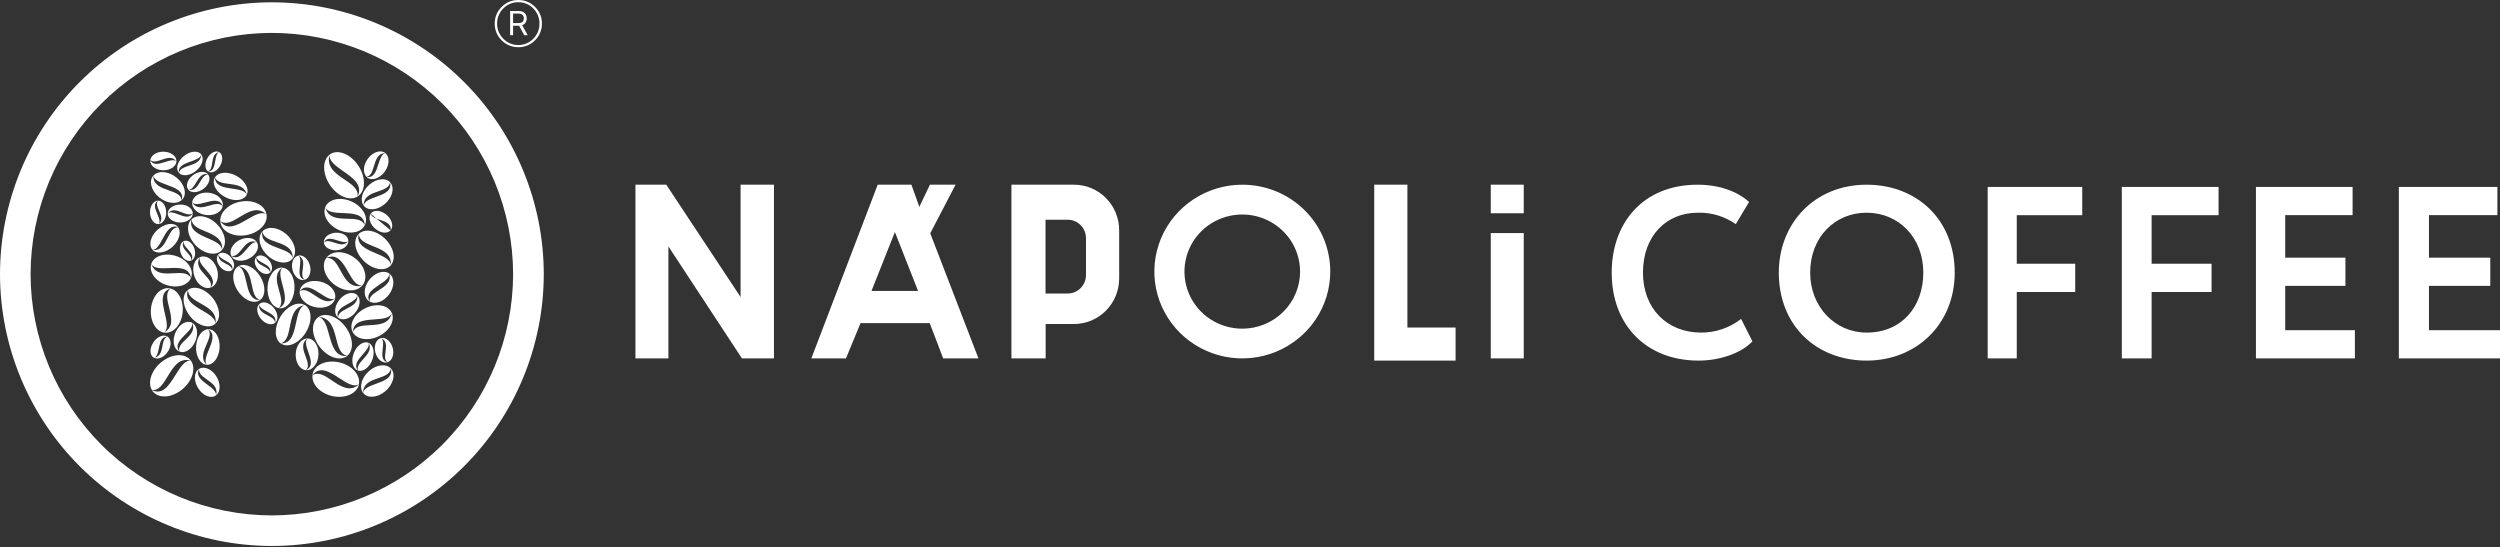 <?xml version="1.0" encoding="UTF-8"?> <svg xmlns="http://www.w3.org/2000/svg" width="1137" height="249" viewBox="0 0 1137 249" fill="none"><rect x="0" y="0" width="1137" height="249" fill="#333333" stroke="none"/> <path fill-rule="evenodd" clip-rule="evenodd" d="M228.142 3.141C229.126 2.128 230.307 1.328 231.612 0.788C232.917 0.248 234.319 -0.02 235.731 0.001C237.146 -0.021 238.549 0.246 239.855 0.786C241.162 1.326 242.345 2.128 243.331 3.141C244.345 4.127 245.146 5.31 245.687 6.617C246.226 7.924 246.493 9.327 246.472 10.741C246.492 12.153 246.225 13.555 245.685 14.86C245.145 16.166 244.344 17.346 243.331 18.331C242.345 19.345 241.162 20.146 239.855 20.686C238.549 21.226 237.146 21.493 235.731 21.471C234.319 21.492 232.917 21.224 231.612 20.685C230.307 20.145 229.126 19.344 228.142 18.331C227.129 17.346 226.327 16.166 225.788 14.86C225.248 13.555 224.98 12.153 225.001 10.741C224.979 9.327 225.247 7.924 225.787 6.617C226.326 5.31 227.128 4.127 228.142 3.141ZM235.749 20.462C237.011 20.477 238.262 20.234 239.427 19.748C240.596 19.259 241.653 18.535 242.531 17.621C243.439 16.723 244.156 15.651 244.64 14.468C245.122 13.286 245.361 12.018 245.342 10.741C245.362 9.463 245.124 8.193 244.642 7.009C244.158 5.824 243.44 4.75 242.531 3.851C241.653 2.937 240.596 2.213 239.427 1.725C238.257 1.236 236.999 0.993 235.731 1.011C234.461 0.992 233.199 1.234 232.026 1.722C230.853 2.211 229.793 2.936 228.911 3.851C227.999 4.748 227.278 5.822 226.793 7.006C226.309 8.191 226.069 9.462 226.092 10.741C226.071 12.019 226.311 13.288 226.796 14.47C227.28 15.653 228 16.725 228.911 17.621C229.796 18.541 230.861 19.267 232.04 19.756C233.215 20.243 234.477 20.483 235.749 20.462ZM235.749 20.462L235.731 20.461H235.762L235.749 20.462ZM0 124.681C0.037 157.458 13.074 188.883 36.252 212.06C59.429 235.237 90.853 248.274 123.63 248.311C156.416 248.287 187.854 235.256 211.041 212.077C234.229 188.899 247.273 157.467 247.311 124.681C247.273 91.895 234.229 60.463 211.041 37.285C187.854 14.106 156.416 1.075 123.63 1.051C90.853 1.088 59.429 14.125 36.252 37.303C13.074 60.48 0.037 91.904 0 124.681ZM46.081 47.132C66.651 26.563 94.54 14.993 123.63 14.961C152.721 14.993 180.611 26.563 201.183 47.132C221.754 67.701 233.326 95.59 233.36 124.681C233.326 153.773 221.754 181.663 201.183 202.234C180.612 222.805 152.722 234.377 123.63 234.411C94.539 234.377 66.65 222.805 46.081 202.233C25.512 181.662 13.942 153.772 13.91 124.681C13.942 95.591 25.512 67.702 46.081 47.132ZM232 5V16H233.352V11.703H235.793L235.94 11.702L236.077 11.698L238.431 16H240L237.479 11.464L237.606 11.419L237.728 11.37C237.795 11.341 237.86 11.311 237.924 11.279C238.479 10.992 238.892 10.598 239.161 10.097C239.43 9.596 239.564 9.021 239.564 8.373C239.564 7.725 239.43 7.147 239.161 6.638C238.892 6.13 238.478 5.73 237.918 5.44C237.358 5.147 236.643 5 235.771 5H232ZM233.352 10.5H235.749C236.345 10.5 236.824 10.414 237.188 10.242C237.555 10.07 237.82 9.827 237.983 9.512C238.15 9.193 238.234 8.813 238.234 8.373C238.234 7.933 238.15 7.548 237.983 7.218C237.816 6.889 237.55 6.635 237.183 6.456C236.815 6.273 236.331 6.182 235.728 6.182H233.352V10.5ZM82.64 91.011L82.939 90.711C85.16 88.271 84.03 83.861 80.39 80.851C76.75 77.841 72.03 77.381 69.8 79.851C70.051 81.928 72.867 82.958 75.818 84.038C79.689 85.454 83.792 86.954 82.64 91.011ZM82.6 91.011C80.31 93.101 75.78 92.551 72.31 89.681C68.71 86.661 67.57 82.251 69.769 79.811C69.506 84.056 73.274 85.367 76.795 86.591C79.686 87.597 82.41 88.545 82.6 91.011ZM86.82 126.481C86.891 126.332 86.95 126.178 87 126.021C88.17 122.361 85.061 118.021 80 116.411C74.94 114.801 70 116.411 68.78 120.041L68.806 120.085C67.654 123.736 70.769 128.018 75.769 129.661C80.579 131.241 85.38 129.821 86.819 126.491C85.524 123.884 82.334 124.074 78.951 124.276C74.882 124.519 70.534 124.778 68.876 120.202C70.155 122.21 73.417 122.074 76.818 121.933C81.379 121.742 86.191 121.542 86.82 126.481ZM80.99 103.301L80.76 103.031C78.82 100.951 74.76 101.641 71.57 104.571C68.38 107.501 67.45 111.571 69.38 113.641C71.301 113.563 72.571 111.192 73.9 108.711C75.637 105.471 77.473 102.043 80.99 103.301ZM80.98 103.341C82.569 105.491 81.57 109.331 78.57 112.141C75.43 115.031 71.31 115.721 69.38 113.681C73.17 114.18 74.788 111.022 76.301 108.067C77.547 105.635 78.722 103.341 80.98 103.341ZM100.208 100.797C100.216 100.876 100.226 100.955 100.238 101.033L100.25 101.111C100.899 105.321 106.13 107.941 111.93 106.951C117.729 105.961 121.93 101.741 121.239 97.521L121.176 97.479C120.503 93.265 115.268 90.688 109.55 91.671C104.01 92.621 99.95 96.531 100.189 100.571C100.194 100.647 100.2 100.722 100.208 100.797ZM100.189 100.571C102.764 102.46 105.825 100.614 109.069 98.657C112.943 96.321 117.078 93.829 120.953 97.348C118.711 96.15 115.604 97.952 112.36 99.832C107.942 102.393 103.271 105.102 100.189 100.571ZM126.75 140.141L127.18 140.211C130.561 140.501 133.58 136.611 133.92 131.511C134.26 126.411 131.79 122.041 128.41 121.741C126.803 123.332 127.632 126.435 128.501 129.686C129.638 133.938 130.841 138.441 126.75 140.141ZM126.75 140.121C123.59 139.501 121.35 135.291 121.67 130.411C122.01 125.311 125.03 121.411 128.41 121.711C124.7 124.291 125.867 128.38 126.959 132.206C127.856 135.35 128.703 138.317 126.75 140.121ZM94.61 77.951L94.811 78.081C96.42 79.021 98.811 77.781 100.17 75.331C101.53 72.881 101.311 70.131 99.7 69.201C98.528 69.609 98.22 71.348 97.895 73.17C97.474 75.544 97.026 78.059 94.61 77.951ZM94.58 77.951C93.15 76.951 93.02 74.301 94.311 71.951C95.681 69.491 98.08 68.261 99.671 69.191C97.232 69.609 96.863 71.908 96.517 74.062C96.232 75.83 95.964 77.5 94.58 77.951ZM95.691 130.827L95.699 130.81L96.029 130.711C98.8 129.581 99.909 125.591 98.5 121.791C97.09 117.991 93.72 115.791 90.949 116.941C90.947 116.945 90.952 116.947 90.95 116.951C88.19 118.061 87.08 122.051 88.49 125.851C89.83 129.491 92.981 131.641 95.681 130.851L95.691 130.827ZM95.699 130.81C98.336 127.985 95.92 125.233 93.636 122.631C91.894 120.648 90.228 118.751 90.936 116.975C88.88 120.291 91.142 122.771 93.255 125.088C94.982 126.982 96.61 128.767 95.699 130.81ZM125.203 146.736L125.279 146.661C126.8 145.181 126.38 142.121 124.34 139.811C122.3 137.501 119.409 136.811 117.89 138.341C117.911 139.775 119.58 140.679 121.327 141.626C123.613 142.865 126.033 144.177 125.069 146.841C125.096 145.17 123.481 144.328 121.769 143.44C119.674 142.354 117.435 141.193 117.88 138.341C116.37 139.831 116.79 142.901 118.83 145.201C120.78 147.401 123.51 148.101 125.07 146.851L125.069 146.841L125.102 146.818C125.138 146.792 125.172 146.765 125.203 146.736ZM122.771 124.071L122.94 123.921C124.24 122.651 123.881 120.041 122.141 118.081C120.4 116.121 117.95 115.571 116.65 116.831C116.672 118.053 118.097 118.826 119.586 119.635C121.533 120.692 123.593 121.81 122.771 124.071ZM122.771 124.071C122.797 122.642 121.422 121.928 119.964 121.172C118.188 120.249 116.288 119.263 116.65 116.841C115.311 118.141 115.721 120.711 117.46 122.671C119.12 124.551 121.46 125.141 122.771 124.071ZM94.75 79.461C94.699 79.384 94.643 79.31 94.58 79.241C93.15 77.601 90 77.871 87.58 79.821C85.16 81.771 84.28 84.671 85.71 86.311C87.159 86.371 88.169 84.724 89.228 82.996C90.616 80.73 92.089 78.326 94.75 79.461ZM94.721 79.461C95.94 81.121 95.08 83.871 92.721 85.731C90.311 87.691 87.11 87.951 85.65 86.321C88.526 86.914 89.833 84.702 91.055 82.634C92.059 80.934 93.006 79.33 94.721 79.461ZM86.811 118.571L87.03 118.491C88.68 117.751 89.24 115.181 88.29 112.731C87.34 110.281 85.22 108.931 83.57 109.661C81.92 110.411 81.36 112.981 82.31 115.421C83.22 117.751 85.2 119.111 86.811 118.571ZM85.353 113.302C86.815 114.967 88.363 116.729 86.811 118.571C87.333 117.241 86.29 116.093 85.184 114.876C83.836 113.394 82.394 111.808 83.57 109.661C83.168 110.813 84.235 112.029 85.353 113.302ZM105.53 122.831L105.7 122.691C106.99 121.421 106.63 118.811 104.891 116.851C103.15 114.891 100.7 114.331 99.41 115.601C99.428 116.824 100.853 117.596 102.343 118.403C104.288 119.457 106.346 120.572 105.53 122.831ZM105.521 122.841C104.21 123.901 101.87 123.311 100.21 121.441C98.47 119.481 98.11 116.861 99.4 115.601C99.043 118.022 100.943 119.011 102.719 119.936C104.178 120.695 105.552 121.411 105.521 122.841ZM76.107 153.043L76.019 152.991C74.109 151.941 71.22 153.261 69.569 155.991C67.92 158.721 68.119 161.701 70.029 162.761L70.107 162.733C72.018 163.714 74.853 162.384 76.481 159.731C78.061 157.171 77.94 154.271 76.25 153.111L76.221 153.119L76.107 153.043ZM76.162 153.137C73.348 153.022 72.792 155.737 72.262 158.33C71.879 160.204 71.509 162.014 70.308 162.642C72.981 162.097 73.445 159.641 73.878 157.346C74.238 155.431 74.578 153.628 76.162 153.137ZM71.88 91.251H71.62C69.62 91.441 68.08 93.981 68.24 96.921C68.4 99.861 70.16 102.091 72.18 101.921L72.204 101.889C74.228 101.71 75.74 99.136 75.58 96.241C75.431 93.421 73.801 91.241 71.891 91.241C70.859 92.466 71.569 94.061 72.322 95.754C73.234 97.805 74.21 100.001 72.228 101.857C72.998 100.766 72.299 99.11 71.568 97.38C70.597 95.079 69.57 92.649 71.88 91.251ZM177.63 104.751L177.811 104.541C179.13 102.721 178.15 99.541 175.61 97.541C173.07 95.541 169.931 95.321 168.61 97.141L168.616 97.172C167.32 99.005 168.32 102.149 170.82 104.141C173.25 106.141 176.23 106.341 177.63 104.751ZM172.797 99.98C175.401 100.872 178.15 101.818 177.63 104.751L171.24 99.42C171.733 99.616 172.262 99.797 172.797 99.98ZM168.633 97.245C168.883 98.281 169.936 98.902 171.24 99.42L168.633 97.245ZM68.38 72.691V72.961C68.2 75.301 70.71 77.301 73.99 77.441C77.27 77.581 80.08 75.781 80.26 73.441L80.226 73.407C80.373 71.11 77.874 69.14 74.62 68.991C71.486 68.861 68.778 70.478 68.38 72.671V72.691ZM80.113 73.307C79.03 72.422 77.105 73.034 75.1 73.67C72.372 74.536 69.498 75.449 68.394 72.707C69.554 73.988 71.448 73.348 73.458 72.67C75.868 71.856 78.443 70.987 80.113 73.307ZM119.37 105.201C119.271 105.311 119.17 105.431 119.08 105.551C116.9 108.391 118.28 113.361 122.181 116.661C126.08 119.961 131 120.331 133.181 117.501L133.179 117.487C135.355 114.645 133.964 109.686 130.07 106.391C126.35 103.231 121.67 102.751 119.37 105.201ZM126.73 112.903C122.669 111.413 118.378 109.838 119.37 105.201C119.69 107.992 122.551 108.982 125.585 110.032C129.265 111.305 133.201 112.668 133.17 117.439C132.751 115.113 129.807 114.032 126.73 112.903ZM69.08 177.371C69.17 177.531 69.27 177.691 69.37 177.841C71.9 181.341 77.851 181.081 82.66 177.261C87.47 173.441 89.33 167.511 86.8 164.001C84.311 160.501 78.311 160.761 73.52 164.581C68.91 168.231 67.011 173.831 69.07 177.371H69.08ZM69.08 177.371C72.283 177.787 74.223 174.562 76.28 171.141C78.784 166.978 81.462 162.525 86.8 164.001C84.052 163.754 81.973 167.087 79.798 170.573C76.956 175.128 73.951 179.943 69.08 177.371ZM166.66 80.401L166.9 80.631C168.9 82.371 172.49 81.331 174.811 78.301C177.13 75.271 177.37 71.421 175.32 69.681C173.31 67.951 169.73 68.991 167.41 72.021C165.19 74.911 164.88 78.571 166.66 80.401ZM172.093 74.692C171.066 77.865 169.98 81.222 166.66 80.401C168.648 80.18 169.329 77.945 170.053 75.572C170.934 72.682 171.877 69.588 175.32 69.681C173.63 69.941 172.879 72.263 172.093 74.692ZM90.402 167.846C90.364 167.873 90.326 167.901 90.29 167.931C88.09 169.551 88.09 173.531 90.29 176.811C92.489 180.091 96.04 181.441 98.23 179.811C100.43 178.191 100.43 174.201 98.24 170.921C96.14 167.781 92.79 166.411 90.58 167.741C90.519 167.772 90.459 167.808 90.402 167.846ZM90.58 167.741C88.887 170.952 91.731 173.041 94.423 175.017C96.484 176.53 98.455 177.977 98.23 179.811C99.273 176.258 96.635 174.394 94.17 172.652C92.145 171.222 90.237 169.874 90.58 167.741ZM87.141 99.741L86.811 100.081C84.341 102.941 85.52 108.281 89.45 112.021C93.38 115.761 98.551 116.471 101.021 113.621C100.777 111.088 97.698 109.746 94.478 108.343C90.272 106.51 85.826 104.572 87.141 99.741ZM87.15 99.731C89.731 97.291 94.641 98.091 98.391 101.671C102.311 105.411 103.49 110.751 101.021 113.611C101.366 108.52 97.264 106.819 93.432 105.23C90.285 103.926 87.321 102.698 87.15 99.731ZM85.519 131.811C85.391 131.9 85.27 132 85.16 132.111C82.45 134.561 83.16 139.931 86.66 144.111C90.16 148.291 95.26 149.671 97.97 147.211C97.966 144.709 95.041 142.988 91.982 141.187C87.988 138.835 83.764 136.348 85.519 131.811ZM85.52 131.801C88.301 129.761 93.09 131.201 96.471 135.201C100.011 139.371 100.681 144.741 97.971 147.191C98.788 142.278 94.887 140.074 91.239 138.013C88.242 136.32 85.417 134.724 85.52 131.801ZM97.769 80.661C97.7 80.769 97.64 80.883 97.59 81.001C96.26 83.721 98.46 87.611 102.51 89.701C106.56 91.791 110.89 91.281 112.21 88.571C111.424 86.647 108.62 86.24 105.689 85.814C101.872 85.259 97.838 84.672 97.769 80.661ZM97.79 80.661C99.31 78.241 103.45 77.861 107.311 79.861C111.311 81.951 113.54 85.841 112.23 88.561C111.318 84.55 107.606 84.071 104.141 83.625C101.299 83.258 98.623 82.914 97.79 80.661ZM165.93 102.421C166 102.281 166.069 102.121 166.13 101.971C167.529 98.301 164.579 93.611 159.539 91.491C154.5 89.371 149.3 90.631 147.89 94.291L147.907 94.329C146.512 97.983 149.458 102.648 154.471 104.761C159.29 106.761 164.28 105.761 165.921 102.421C164.744 99.634 161.479 99.564 158.017 99.49C153.844 99.401 149.387 99.304 147.962 94.435C149.127 96.634 152.478 96.769 155.977 96.909C160.646 97.097 165.578 97.295 165.93 102.421ZM105.16 116.341L105.32 116.641C106.68 118.881 110.32 119.241 113.54 117.461C116.76 115.681 118.2 112.411 116.84 110.171C115.49 107.931 111.811 107.561 108.62 109.341C105.62 111.051 104.09 114.111 105.16 116.341ZM112.15 113.352C110.143 115.73 108.021 118.244 105.16 116.341C107.113 116.864 108.491 115.17 109.951 113.373C111.729 111.186 113.629 108.848 116.84 110.171C115.157 109.79 113.688 111.531 112.15 113.352ZM139.17 168.341H139.53C142.39 168.341 144.76 165.041 144.84 161.061C144.92 157.081 142.66 153.891 139.84 153.931C138.53 155.328 139.36 157.689 140.226 160.15C141.349 163.343 142.53 166.703 139.17 168.341ZM139.16 168.341C136.48 168.121 134.41 165.031 134.48 161.221C134.561 157.241 136.94 153.981 139.801 153.931C136.78 156.232 137.934 159.317 139.012 162.199C139.896 164.565 140.729 166.795 139.16 168.341ZM77.59 131.221L77.09 131.121C73.09 130.491 69.36 134.491 68.689 140.061C68.019 145.631 70.69 150.651 74.64 151.281L74.68 151.248C78.656 151.865 82.364 147.87 83.04 142.351C83.689 137.021 81.269 132.181 77.59 131.231C75.203 133.033 76.033 136.357 76.912 139.878C77.961 144.083 79.081 148.565 74.875 151.068C76.554 149.375 75.775 146.023 74.963 142.525C73.856 137.755 72.685 132.711 77.59 131.221ZM101.31 93.761C101.31 93.651 101.31 93.531 101.359 93.411C101.62 90.611 98.7 88.021 94.85 87.641C91 87.261 87.67 89.221 87.42 92.021C88.6 93.369 90.938 92.746 93.393 92.092C96.62 91.232 100.049 90.319 101.31 93.761ZM101.28 93.801C100.8 96.381 97.59 98.171 93.9 97.801C90.05 97.411 87.13 94.831 87.39 92.061C89.308 95.215 92.406 94.32 95.306 93.483C97.684 92.796 99.929 92.148 101.28 93.801ZM162.651 89.343C162.804 89.247 162.949 89.143 163.09 89.031C166.5 86.371 166.31 80.031 162.64 74.881C158.97 69.731 153.26 67.701 149.85 70.361L149.849 70.369C146.449 73.034 146.653 79.366 150.31 84.521C153.8 89.451 159.199 91.521 162.649 89.361L162.651 89.343ZM162.654 89.321C165.14 84.171 160.528 80.948 156.16 77.896C152.824 75.564 149.629 73.332 149.845 70.417C148.409 76.076 152.685 78.951 156.682 81.642C159.961 83.85 163.054 85.932 162.654 89.321ZM127.691 156.183L128.029 156.411C131.26 158.321 136.26 155.921 139.189 151.031C142.12 146.141 141.86 140.631 138.62 138.701L138.553 138.725C135.301 136.867 130.357 139.279 127.46 144.141C124.659 148.821 124.77 154.081 127.63 156.201L127.691 156.183ZM127.794 156.15C132.612 156.341 133.673 151.372 134.678 146.661C135.419 143.184 136.131 139.847 138.304 138.829C133.553 139.76 132.668 144.272 131.84 148.491C131.159 151.961 130.517 155.233 127.794 156.15ZM160.439 151.141C160.369 150.991 160.289 150.841 160.229 150.691C158.72 147.071 161.529 142.281 166.5 140.011C171.456 137.747 176.69 138.805 178.217 142.401L178.229 142.351C179.739 146.001 176.93 150.781 171.949 153.061C167.202 155.24 162.187 154.342 160.443 151.068L160.439 151.141ZM160.444 151.05C161.545 148.239 164.802 148.063 168.257 147.877C172.418 147.653 176.869 147.412 178.184 142.533C177.112 144.778 173.779 145.016 170.286 145.265C165.646 145.597 160.726 145.948 160.444 151.05ZM157.88 161.881C157.747 161.99 157.606 162.09 157.46 162.181C154 164.371 148.391 162.121 144.931 157.121C141.471 152.121 141.49 146.321 144.931 144.121C147.644 144.846 148.638 148.478 149.678 152.275C151.033 157.224 152.465 162.453 157.88 161.881ZM157.881 161.851C160.91 159.461 160.78 153.911 157.471 149.141C154.021 144.141 148.41 141.921 144.95 144.091C150.509 144.629 151.732 149.445 152.875 153.946C153.813 157.639 154.698 161.121 157.881 161.851ZM162.84 168.551L162.726 168.509C162.666 168.485 162.607 168.459 162.55 168.431C160.27 167.431 159.55 163.891 160.97 160.431C162.39 156.971 165.35 154.961 167.62 155.931C168.153 157.528 166.627 159.285 165.03 161.123C162.947 163.52 160.745 166.055 162.84 168.551ZM162.851 168.541C165.08 169.221 167.86 167.231 169.21 163.931C170.61 160.471 169.9 156.891 167.63 155.931C169.2 158.89 167.147 161.169 165.228 163.298C163.651 165.047 162.165 166.697 162.851 168.541ZM81.42 78.661L81.23 78.421C79.76 76.511 80.88 73.141 83.73 70.881C86.58 68.621 90.07 68.341 91.53 70.251C91.214 71.861 89.079 72.618 86.846 73.409C83.931 74.443 80.849 75.536 81.42 78.661ZM81.42 78.671C82.99 80.311 86.31 79.961 89.04 77.801C91.88 75.541 93 72.141 91.529 70.261C91.469 73.524 88.629 74.473 85.969 75.361C83.787 76.09 81.727 76.778 81.42 78.671ZM136.31 132.451L136.369 132.041C137.029 128.811 141.159 127.041 145.59 128.041C150.02 129.041 153.069 132.461 152.41 135.671L152.43 135.651C151.76 138.881 147.64 140.681 143.21 139.681C138.979 138.731 135.99 135.551 136.31 132.451ZM152.398 135.678C149.215 138.426 146.057 136.292 143.104 134.295C140.671 132.65 138.376 131.098 136.31 132.451C138.871 129.072 142.395 131.367 145.712 133.528C148.229 135.168 150.628 136.731 152.398 135.678ZM142.11 170.621C142.11 170.441 142.11 170.261 142.19 170.081C143.061 165.851 148.46 163.491 154.271 164.801C160.08 166.111 164.07 170.591 163.21 174.801C160.855 176.224 157.681 174.161 154.36 172.004C150.024 169.187 145.44 166.209 142.11 170.621ZM142.131 170.671C141.671 174.721 145.58 178.891 151.131 180.141C156.931 181.401 162.311 179.041 163.24 174.861C159.054 178.51 154.912 175.71 151.036 173.088C147.848 170.932 144.839 168.898 142.131 170.671ZM118.311 136.421C118.265 136.459 118.217 136.493 118.167 136.526L117.96 136.661C115.101 138.381 110.65 136.301 107.96 132.001C105.271 127.701 105.5 122.821 108.351 121.101C110.551 121.802 111.255 124.901 111.989 128.131C112.941 132.315 113.942 136.72 118.311 136.421ZM118.33 136.421C120.85 134.521 120.91 129.881 118.38 125.761C115.74 121.461 111.31 119.371 108.42 121.101C112.891 121.744 113.735 125.822 114.524 129.631C115.173 132.758 115.783 135.704 118.33 136.421ZM176.31 164.741L176.03 164.821C173.83 165.321 171.439 163.251 170.689 160.191C169.939 157.131 171.1 154.261 173.3 153.751C174.521 154.57 174.297 156.529 174.062 158.58C173.754 161.265 173.429 164.106 176.31 164.741ZM176.29 164.731C178.31 164.061 179.351 161.291 178.641 158.361C177.88 155.311 175.48 153.241 173.29 153.731C176.004 154.945 175.658 157.54 175.335 159.965C175.07 161.955 174.82 163.83 176.29 164.731ZM147.309 110.351C147.305 110.265 147.305 110.178 147.31 110.091C147.24 107.891 149.67 105.981 152.75 105.831C155.83 105.681 158.38 107.351 158.439 109.551L158.412 109.578C158.463 111.767 156.038 113.662 152.96 113.821C150.02 113.951 147.56 112.431 147.29 110.371L147.309 110.351ZM147.326 110.333C148.473 109.14 150.212 109.725 152.054 110.347C154.293 111.102 156.683 111.91 158.35 109.635C157.304 110.548 155.496 109.975 153.613 109.379C151.105 108.586 148.466 107.75 147.326 110.333ZM138.64 127.231L138.37 127.311C136.17 127.811 133.78 125.741 133.02 122.691C132.26 119.641 133.439 116.751 135.64 116.251C136.861 117.07 136.636 119.036 136.4 121.09C136.092 123.777 135.767 126.614 138.64 127.231ZM138.65 127.211C140.66 126.541 141.71 123.771 140.99 120.851C140.23 117.791 137.841 115.731 135.65 116.211C138.356 117.43 138.014 120.023 137.692 122.445C137.429 124.435 137.181 126.309 138.65 127.211ZM87.66 96.87C87.665 96.96 87.665 97.051 87.66 97.141C87.609 99.401 85.01 101.211 81.87 101.191C78.73 101.171 76.21 99.321 76.269 97.071L76.279 97.062C76.324 94.812 78.939 93.011 82.08 93.031C85.08 93.031 87.511 94.741 87.67 96.861L87.66 96.87ZM87.648 96.884C86.314 99.484 83.655 98.473 81.142 97.517C79.247 96.797 77.435 96.109 76.331 97.018C78.185 94.783 80.586 95.738 82.827 96.63C84.675 97.365 86.414 98.059 87.648 96.884ZM153.771 144.463L153.77 144.442C153.75 142.439 155.688 141.433 157.743 140.365C160.25 139.063 162.933 137.669 162.458 134.265C162.38 135.967 160.381 137.052 158.294 138.185C155.543 139.679 152.637 141.256 153.77 144.442L153.53 144.261C151.689 142.461 152.21 138.761 154.67 135.981C157.13 133.201 160.62 132.411 162.46 134.201V134.22C164.31 136.014 163.786 139.716 161.311 142.481C158.95 145.151 155.65 145.991 153.771 144.481V144.463ZM81.58 159.891L81.26 159.751C78.84 158.471 78.261 154.531 79.931 150.941C81.601 147.351 84.931 145.501 87.351 146.771C87.845 148.558 86.11 150.29 84.297 152.101C81.93 154.465 79.429 156.963 81.58 159.891ZM88.681 155.571C87.07 159.011 83.95 160.861 81.58 159.891C80.922 157.825 82.608 156.2 84.398 154.475C86.577 152.374 88.91 150.126 87.351 146.771C89.76 148.061 90.36 151.991 88.681 155.571ZM168.12 137.141C168.004 137.08 167.891 137.014 167.78 136.941C165.23 135.191 165.21 130.941 167.78 127.491C170.351 124.041 174.45 122.621 177 124.371L177.006 124.419C179.529 126.17 179.531 130.393 177 133.851C174.569 137.171 170.68 138.601 168.12 137.171L168.121 137.154L168.12 137.141ZM168.114 137.131C166.159 133.745 169.438 131.558 172.555 129.478C174.896 127.916 177.145 126.416 177.015 124.515C178.135 128.237 175.097 130.185 172.264 132.004C169.936 133.498 167.746 134.904 168.114 137.131ZM177.779 167.571C177.875 167.673 177.965 167.78 178.05 167.891C180.05 170.481 178.729 175.001 175.17 177.981C171.61 180.961 167.12 181.281 165.17 178.691C165.504 176.537 168.205 175.562 171.034 174.542C174.731 173.209 178.646 171.797 177.779 167.571ZM177.779 167.591C175.689 165.321 171.439 165.731 168.029 168.591C164.47 171.571 163.18 176.141 165.149 178.711C165.117 174.324 168.726 173.1 172.098 171.955C174.867 171.015 177.478 170.13 177.779 167.591ZM177.43 82.911L177.68 83.211C179.56 85.691 178.33 89.991 174.93 92.841C171.53 95.691 167.26 95.981 165.38 93.511L165.395 93.428C163.502 90.983 164.736 86.698 168.12 83.871C171.37 81.141 175.431 80.751 177.42 82.871C177.127 85.288 174.639 86.135 172.004 87.033C168.833 88.112 165.448 89.265 165.42 93.311C165.876 91.395 168.378 90.496 170.991 89.555C174.524 88.284 178.263 86.939 177.43 82.911ZM148.41 117.281C148.512 117.138 148.622 117.001 148.74 116.871C151.5 113.701 157.31 114.061 161.74 117.651C166.17 121.241 167.48 126.731 164.74 129.891C161.994 130.065 160.217 126.955 158.361 123.708C155.946 119.482 153.398 115.024 148.41 117.281ZM148.4 117.311C146.08 120.531 147.48 125.691 151.7 129.141C156.101 132.711 161.92 133.061 164.69 129.921C159.307 131.181 157.035 127.023 154.916 123.145C153.183 119.972 151.551 116.987 148.4 117.311ZM94.65 149.731C94.776 149.721 94.903 149.721 95.03 149.731C98.03 149.931 100.14 153.731 99.87 158.181C99.601 162.631 96.99 166.101 94.04 165.901C92.83 164.297 93.893 161.714 95.004 159.012C96.456 155.481 97.992 151.748 94.65 149.731ZM89.19 157.461C89.45 153.191 91.851 149.841 94.65 149.731C96.133 151.534 95.077 153.984 93.954 156.589C92.586 159.765 91.119 163.17 94.03 165.911C91.09 165.711 88.91 161.931 89.19 157.461ZM163.15 106.391L162.82 106.751C160.33 109.751 161.67 115.221 165.82 119.041C169.97 122.861 175.32 123.531 177.82 120.571L177.817 120.544C180.308 117.57 178.942 112.133 174.811 108.271C170.811 104.621 165.811 103.841 163.15 106.391ZM170.928 115.191C166.537 113.341 161.898 111.387 163.15 106.391C163.398 109.448 166.489 110.685 169.77 111.998C173.74 113.588 177.987 115.288 177.805 120.461C177.412 117.923 174.241 116.587 170.928 115.191ZM772.497 164C782.438 164 792.183 160.454 797 155.245L791.857 145.046C786.645 149.092 780.256 151.277 773.688 151.261C758.044 151.261 747.218 140.185 747.218 124.009C747.218 107.157 757.936 96.739 772.154 96.739C778.317 96.561 784.375 98.387 789.439 101.948L795.467 91.859C790.433 87.217 782.114 84 772.154 84C746.894 84 733 101.729 733 124.009C733 148.153 749.041 164 772.497 164ZM848.945 84C871.77 84 889 99.847 889 124.009C889 147.276 871.77 164 848.945 164C826.122 164 809 148.117 809 124.009C809 101.51 825.344 84 848.945 84ZM848.945 151.261C865.072 151.261 874.72 139.289 874.72 124.009C874.72 107.925 863.426 96.739 848.945 96.739C834.466 96.739 823.263 107.907 823.263 124.009C823.263 139.508 834.557 151.261 848.945 151.261ZM947 85.013H904V162.987H917.223V132.816H943.81V119.946H917.223V97.883H947V85.013ZM965 85.013H1009V97.883H978.558V119.946H1005.82V132.816H978.558V162.987H965V85.013ZM1069.96 85.013H1026V162.987H1071V150.16H1039.32V130.002H1066.7V117.174H1039.32V97.84H1069.96V85.013ZM1091 85.013H1135.81V97.84H1104.69V117.174H1132.58V130.002H1104.69V150.16H1137V162.987H1091V85.013ZM289 163V84H303.028L336.812 135.082V84H352V163H337.446L303.989 112.063V163H289ZM423.076 106.105L434.59 84H422.932L418.116 94.072L414.495 84H399.179L369 163H384.75L391.358 146.975H422.841L428.96 163H445L423.076 106.105ZM396.354 132.311L407 105.524L417.536 132.311H396.354ZM460 84H488.521C491.22 84.002 493.892 84.544 496.384 85.593C498.876 86.643 501.138 88.179 503.041 90.115C504.943 92.051 506.449 94.348 507.473 96.874C508.495 99.4 509.014 102.105 509 104.834V126.612C509 129.346 508.466 132.052 507.428 134.576C506.39 137.1 504.869 139.391 502.953 141.319C501.036 143.247 498.762 144.772 496.261 145.808C493.759 146.844 491.08 147.37 488.377 147.356H475.562V163H460V84ZM493.275 128.295C493.693 127.272 493.907 126.176 493.905 125.07V108.355C493.91 107.248 493.697 106.151 493.28 105.127C492.864 104.103 492.251 103.173 491.477 102.39C490.702 101.607 489.782 100.987 488.77 100.565C487.757 100.144 486.672 99.93 485.577 99.934H475.508V133.491H485.577C486.671 133.493 487.755 133.277 488.767 132.855C489.778 132.432 490.697 131.812 491.471 131.03C492.245 130.247 492.858 129.318 493.275 128.295ZM564.981 84C557.072 84.004 549.341 86.323 542.766 90.665C536.19 95.006 531.066 101.175 528.041 108.392C525.016 115.609 524.226 123.55 525.77 131.211C527.313 138.871 531.123 145.908 536.716 151.431C542.309 156.954 549.435 160.715 557.192 162.24C564.949 163.765 572.99 162.984 580.299 159.997C587.607 157.009 593.854 151.949 598.251 145.456C602.647 138.963 604.996 131.329 605 123.518C605.007 118.326 603.977 113.184 601.969 108.387C599.96 103.589 597.013 99.23 593.295 95.559C589.577 91.888 585.163 88.977 580.305 86.994C575.446 85.01 570.239 83.993 564.981 84ZM564.981 149.484C559.781 149.484 554.697 147.961 550.373 145.108C546.049 142.255 542.679 138.2 540.688 133.455C538.698 128.71 538.178 123.489 539.191 118.452C540.206 113.415 542.711 108.789 546.389 105.157C550.065 101.526 554.751 99.052 559.852 98.051C564.952 97.049 570.239 97.563 575.044 99.528C579.85 101.494 583.956 104.822 586.846 109.092C589.734 113.362 591.276 118.382 591.276 123.518C591.276 130.405 588.507 137.009 583.575 141.879C578.644 146.749 571.956 149.484 564.981 149.484ZM625 164V84.45V84H640.086V148.958H662V164H625ZM693 106H678V163H693V106ZM678 84H693V97H678V84Z" fill="white"></path> </svg> 